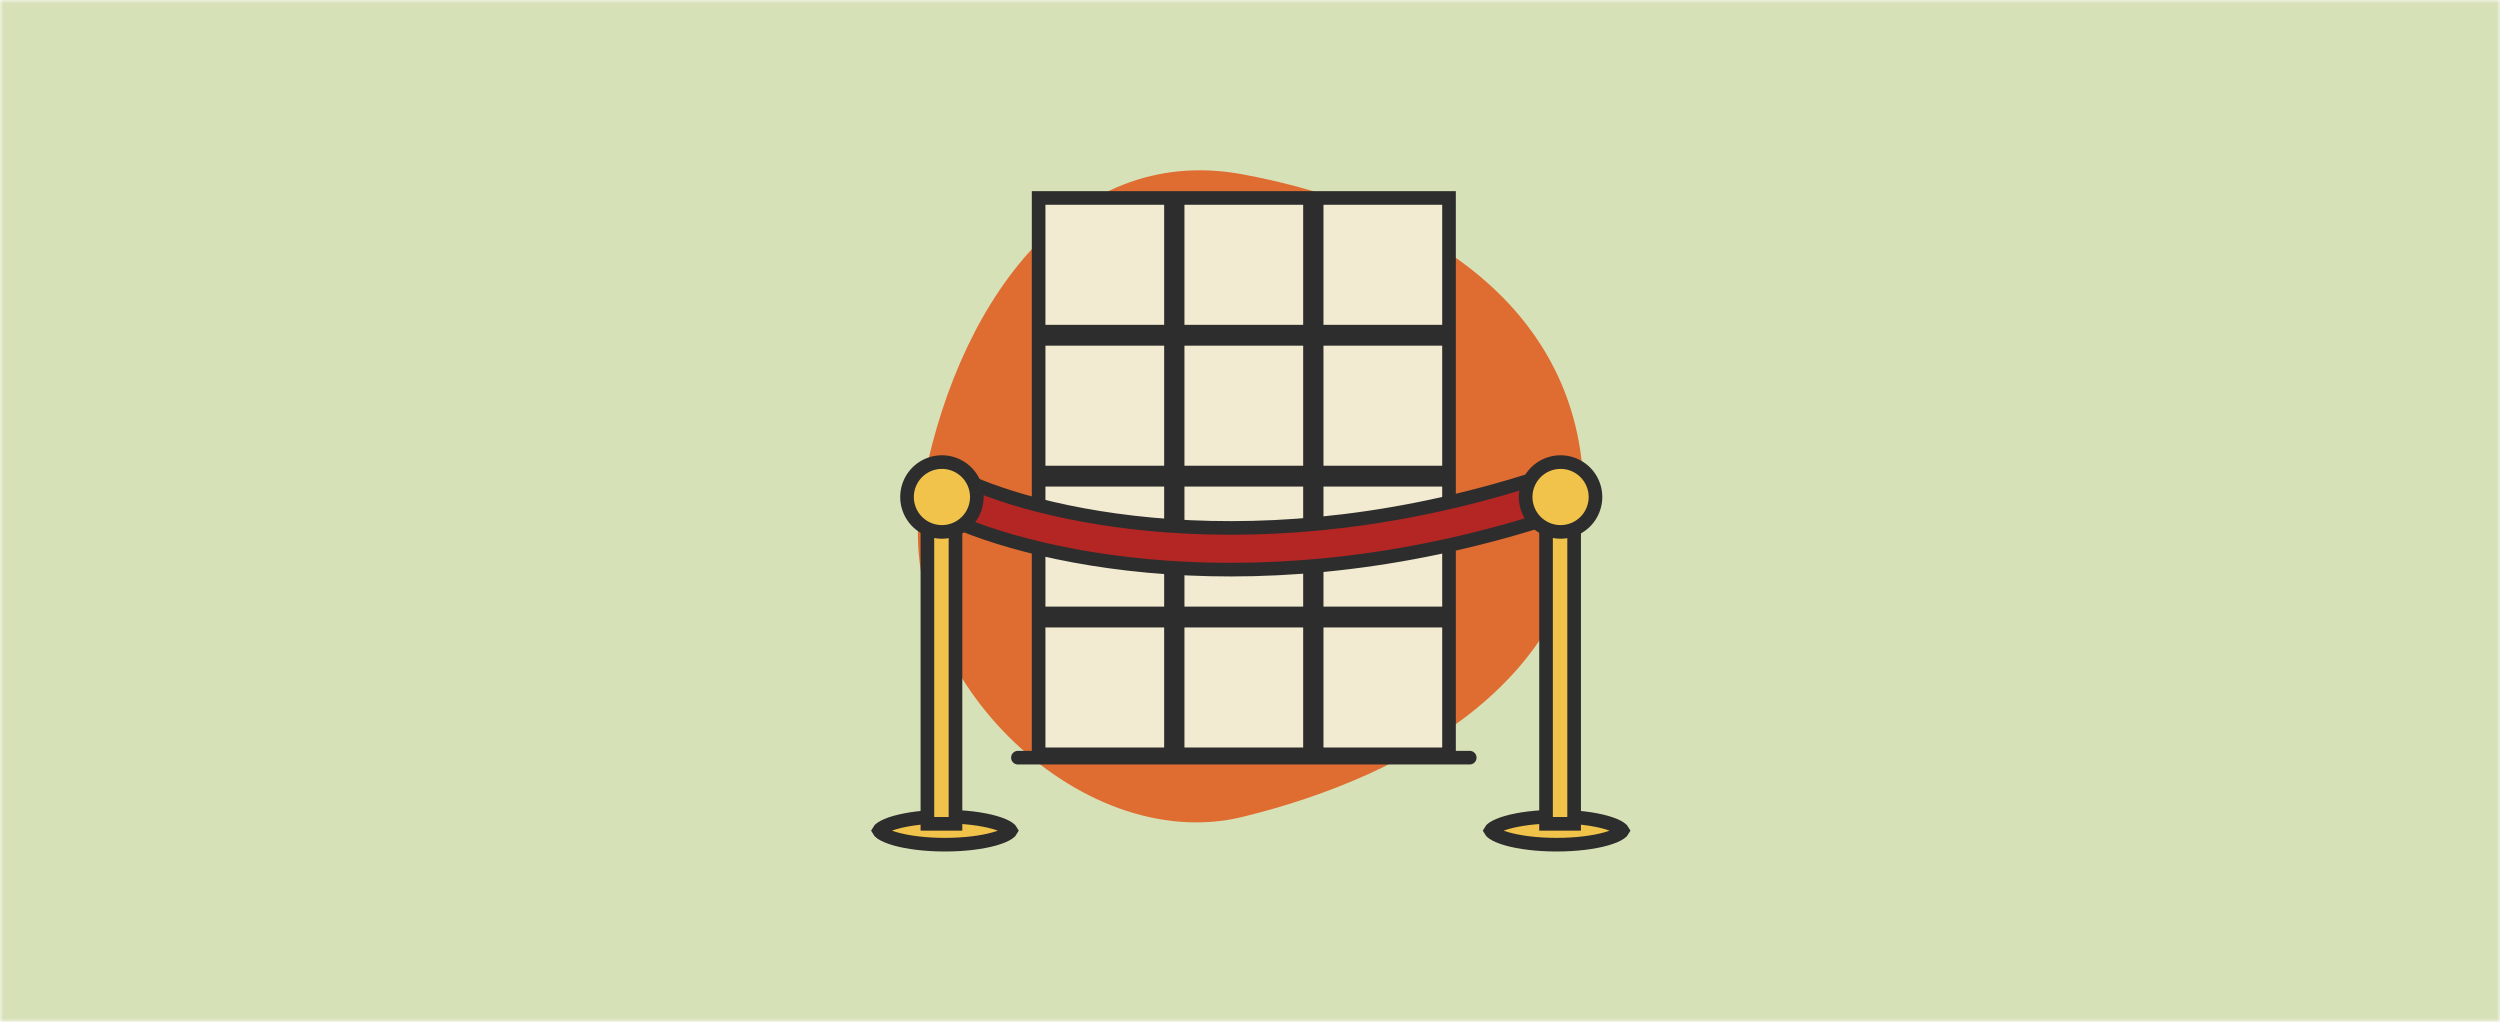 <svg xmlns="http://www.w3.org/2000/svg" width="367" height="150" fill="none"><mask id="a" width="367" height="150" x="0" y="0" maskUnits="userSpaceOnUse" style="mask-type:alpha"><path fill="#D7E1B8" d="M0 0h367v150H0z"/></mask><g mask="url(#a)"><path fill="#D7E1B8" d="M0-25h367v200H0z"/><path fill="#DF6C31" d="M182.386 119.924c25.28-6.161 50.095-21.01 50.095-47.062s-21.142-41.926-50.095-47.275c-25.614-4.723-42.432 19.786-47.169 47.169-4.431 25.666 23.032 53.036 47.169 47.168"/><path fill="#F2EBD1" stroke="#2D2D2D" stroke-width="2" d="M152.469 49.745h19.429v19.623h-19.429zM172.877 49.745h19.429v19.623h-19.429zM193.286 49.745h19.429v19.623h-19.429zM152.469 29.061h19.429v19.623h-19.429zM172.877 29.061h19.429v19.623h-19.429zM193.286 29.061h19.429v19.623h-19.429zM152.469 70.428h19.429v19.623h-19.429zM152.469 91.111h19.429v19.623h-19.429zM172.877 70.428h19.429v19.623h-19.429zM193.286 70.428h19.429v19.623h-19.429zM172.877 91.111h19.429v19.623h-19.429zM193.286 91.111h19.429v19.623h-19.429z"/><path stroke="#2D2D2D" stroke-linecap="round" stroke-width="2" d="M149.428 111.224h66.327"/><path fill="#F1C34A" stroke="#2D2D2D" stroke-width="2" d="M138.714 119.878c2.893 0 5.475.336 7.302.858.92.263 1.591.557 2.01.84.275.185.363.311.391.362-.027.05-.114.177-.391.363-.419.283-1.09.578-2.01.841-1.827.522-4.409.858-7.302.858s-5.474-.336-7.301-.858c-.92-.263-1.593-.558-2.012-.841-.276-.187-.363-.313-.39-.363.027-.051.115-.176.39-.362.419-.283 1.092-.577 2.012-.84 1.827-.522 4.408-.858 7.301-.858ZM228.51 119.878c2.893 0 5.475.336 7.302.858.919.263 1.591.557 2.01.84.275.185.363.311.391.362-.027.05-.114.177-.391.363-.419.283-1.09.578-2.01.841-1.827.522-4.409.858-7.302.858s-5.474-.336-7.301-.858c-.92-.263-1.593-.558-2.012-.841-.277-.187-.363-.313-.39-.363.027-.051.115-.176.39-.362.419-.283 1.092-.577 2.012-.84 1.827-.522 4.408-.858 7.301-.858Z"/><path fill="#B32624" stroke="#2D2D2D" stroke-width="2" d="M229.487 75.35c-44.424 14.947-79.679 6.34-92.189-.186l2.832-5.43c10.96 5.719 44.481 14.255 87.404-.187z"/><path fill="#F1C34A" stroke="#2D2D2D" stroke-width="2" d="M226.959 77.02h4.122v43.918h-4.122zM136.143 77.02h4.122v43.918h-4.122z"/><path fill="#F1C34A" stroke="#2D2D2D" stroke-width="2" d="M229.02 67.837a5.123 5.123 0 1 1 0 10.245 5.123 5.123 0 0 1 0-10.245ZM138.204 67.837a5.123 5.123 0 1 1 0 10.245 5.123 5.123 0 0 1 0-10.245Z"/></g></svg>